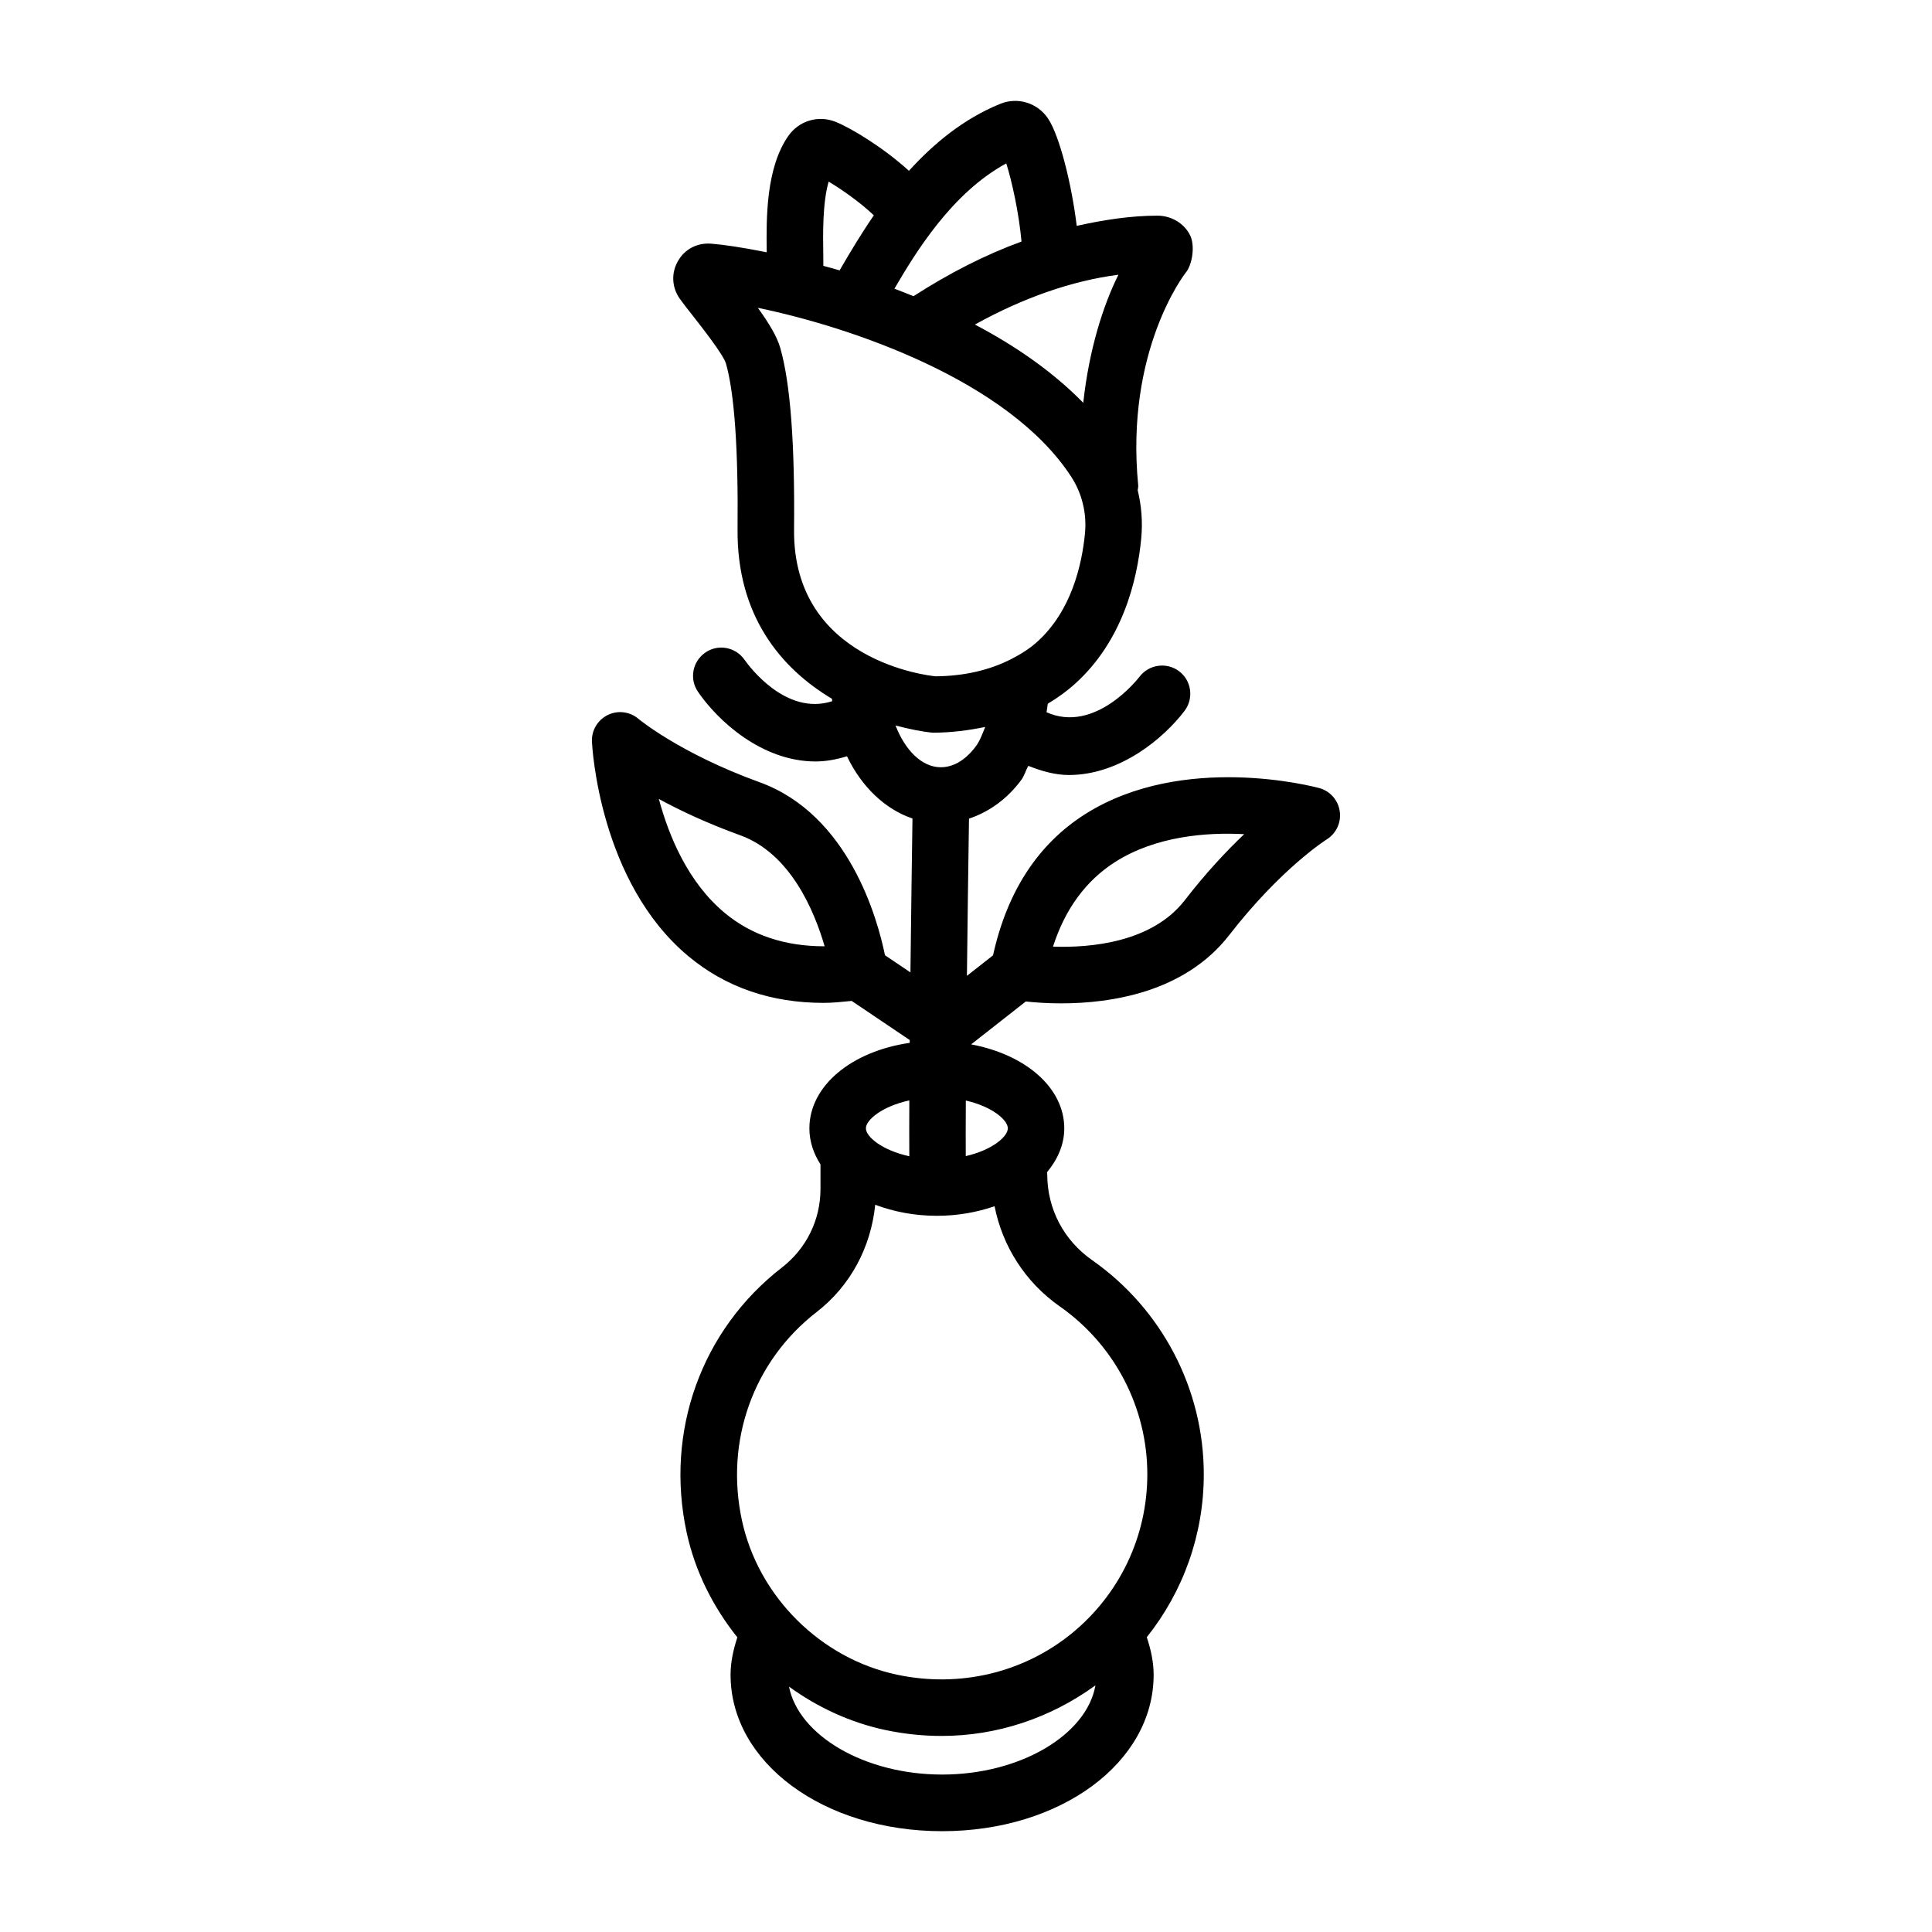 <?xml version="1.0" encoding="UTF-8"?>
<!-- Uploaded to: SVG Repo, www.svgrepo.com, Generator: SVG Repo Mixer Tools -->
<svg fill="#000000" width="800px" height="800px" version="1.1" viewBox="144 144 512 512" xmlns="http://www.w3.org/2000/svg">
 <path d="m493.62 352.85c-1.461-0.402-36.066-9.488-61.977 6.863-12.684 8.016-20.789 20.719-24.48 37.465l-6.918 5.43c0.16-14.113 0.355-28.906 0.547-41.664 5.289-1.758 10.16-5.219 13.891-10.297 0.797-1.086 1.148-2.508 1.832-3.695 3.66 1.477 7.277 2.434 10.746 2.434 13.672 0 25.297-9.898 30.672-17.027 2.484-3.301 1.828-7.996-1.473-10.484-3.289-2.469-7.996-1.809-10.484 1.473-0.508 0.664-11.848 15.121-24.637 9.406 0.117-0.75 0.246-1.492 0.328-2.254 2.594-1.555 5.043-3.309 7.281-5.336 12.477-11.289 16.395-27.129 17.484-38.422 0.418-4.312 0.09-8.652-0.93-12.82 0.035-0.441 0.18-0.852 0.133-1.309-3.492-35.754 12.414-56.129 12.559-56.301 1.848-2.231 2.484-7.176 1.27-9.797-1.562-3.344-5.082-5.363-8.738-5.363-6.996 0-14.168 1.102-21.387 2.703-1.363-11.23-4.562-23.844-7.559-28.383-2.742-4.176-8.07-5.859-12.703-3.957-9.82 4-17.73 10.625-24.199 17.754-6.793-6.176-15.293-11.32-19.461-12.992-4.543-1.809-9.668-0.293-12.492 3.731-5.941 8.484-5.867 21.754-5.734 30.852-6.496-1.312-11.715-2.059-14.777-2.289-3.719-0.254-6.965 1.48-8.754 4.617-1.801 3.137-1.637 6.918 0.438 9.906 0.723 1.043 1.957 2.613 3.41 4.461 2.43 3.098 8.133 10.355 8.875 12.77 2.25 7.914 3.281 22.695 3.078 43.906-0.219 23.004 11.57 36.941 25.02 44.957 0.016 0.211 0.031 0.426 0.051 0.637-12.238 3.973-22.062-9.293-23.219-10.973-2.375-3.391-7.019-4.269-10.41-1.902-3.391 2.34-4.269 6.965-1.938 10.375 5.191 7.606 16.891 18.473 31.156 18.473 2.691 0 5.488-0.504 8.336-1.375 3.844 8.031 10.012 14 17.355 16.492-0.129 8.738-0.348 24.445-0.539 40.785l-6.746-4.547c-1.961-9.59-9.535-37.273-33.258-45.863-21.086-7.641-31.973-16.699-32.082-16.789-2.266-1.93-5.484-2.332-8.152-1.004-2.668 1.324-4.312 4.086-4.168 7.066 0.074 1.508 2.027 37.246 25.574 56.859 9.863 8.215 21.879 12.355 35.836 12.355 2.391 0 4.914-0.273 7.422-0.52l15.387 10.371c-0.004 0.25-0.004 0.496-0.008 0.746-15.371 2.207-26.586 11.359-26.586 22.664 0 3.426 1.082 6.633 2.941 9.531v6.535c0 8.18-3.731 15.777-10.238 20.82-21.34 16.543-31.012 43.441-25.227 70.211 2.223 10.266 6.977 19.707 13.434 27.781-1.062 3.242-1.797 6.543-1.797 9.93 0 23.234 24.621 41.441 56.055 41.441 31.441 0 56.062-18.207 56.062-41.441 0-3.41-0.738-6.719-1.816-9.969 9.699-12.16 15.105-27.254 15.105-43.16 0-22.566-11.059-43.777-29.586-56.758-7.43-5.199-11.871-13.426-11.902-22.703l-0.059-0.602c2.836-3.41 4.574-7.332 4.574-11.617 0-10.82-10.328-19.59-24.684-22.266l14.488-11.367c2.281 0.25 5.477 0.5 9.391 0.5 12.961 0 32.676-2.824 44.512-18.09 13.746-17.715 25.719-25.281 25.84-25.355 2.523-1.582 3.894-4.504 3.453-7.457-0.418-2.953-2.547-5.367-5.418-6.152zm-131.19 41.926c-10.438 0-19.277-2.953-26.352-8.828-9.734-8.078-14.824-20.355-17.477-30.215 5.629 3.062 12.824 6.461 21.57 9.625 13.27 4.809 19.621 19.969 22.367 29.422-0.035-0.004-0.074-0.004-0.109-0.004zm30.938-47.445h-0.035c-5.106 0-9.512-4.625-12.008-11.07 3.531 0.93 6.934 1.637 9.898 1.914 4.957-0.016 9.508-0.633 13.871-1.523-0.73 1.805-1.406 3.672-2.477 5.125-1.516 2.062-4.742 5.535-9.25 5.555zm37.707-96.586c-8.141-8.32-18.133-15.168-28.715-20.738 12.797-7.086 25.66-11.594 38.035-13.203-4.039 8.086-7.789 19.852-9.32 33.941zm-20.402-63.445c1.508 4.789 3.332 13.02 4.039 20.711-9.586 3.488-19.172 8.391-28.625 14.48-1.695-0.684-3.375-1.355-5.055-1.98 5.684-9.73 15.254-25.402 29.641-33.211zm-48.496 24.027c-0.082-5.047-0.219-13.582 1.426-19.195 3.539 2.113 8.309 5.457 11.977 8.926-3.445 5.027-6.285 9.801-8.457 13.531-0.234 0.402-0.402 0.688-0.617 1.059-1.477-0.438-2.879-0.805-4.309-1.195 0-0.969-0.008-1.98-0.02-3.125zm-11.391 24.898c-0.859-3.051-3.008-6.59-5.949-10.648 24.586 5.082 66.457 19.211 83.07 44.793 2.844 4.387 4.129 9.688 3.629 14.926-0.84 8.676-3.711 20.691-12.633 28.762l-0.008 0.008c-2.035 1.844-4.398 3.312-6.906 4.598-0.02 0.008-0.039 0.02-0.059 0.027-5.676 2.898-12.41 4.484-20.023 4.535-1.543-0.148-37.793-3.992-37.473-38.863 0.219-22.965-0.969-38.715-3.648-48.137zm34.195 199.39c-0.027 5.871-0.035 10.996-0.004 14.805-7.234-1.578-11.504-5.18-11.504-7.402-0.004-2.223 4.269-5.824 11.508-7.402zm8.688 178.66c-20.598 0-38.043-10.391-40.574-23.301 7.598 5.5 16.277 9.543 25.609 11.512 4.945 1.043 9.918 1.555 14.844 1.555 14.691 0 28.844-4.75 40.754-13.398-2.281 13.066-19.848 23.633-40.633 23.633zm31.176-124.07c14.531 10.172 23.207 26.809 23.207 44.492 0 16.461-7.34 31.871-20.133 42.254-12.797 10.383-29.641 14.352-46.129 10.875-20.254-4.258-36.797-20.691-41.164-40.883-4.562-21.078 3.016-42.227 19.762-55.215 9.055-7.016 14.414-17.254 15.555-28.453 4.836 1.812 10.34 2.926 16.344 2.926 5.566 0 10.699-0.965 15.285-2.535 2.066 10.5 8.07 20.098 17.273 26.539zm-13.762-47.188c0 2.191-4.109 5.75-11.145 7.363-0.027-3.586-0.02-8.633 0.016-14.727 7.027 1.617 11.129 5.172 11.129 7.363zm46.852-60.395c-8.664 11.168-24.996 12.594-34.879 12.246 3.207-9.988 8.746-17.531 16.535-22.477 10.684-6.762 23.957-7.867 34.129-7.328-4.644 4.414-10.094 10.211-15.785 17.559z"/>
</svg>